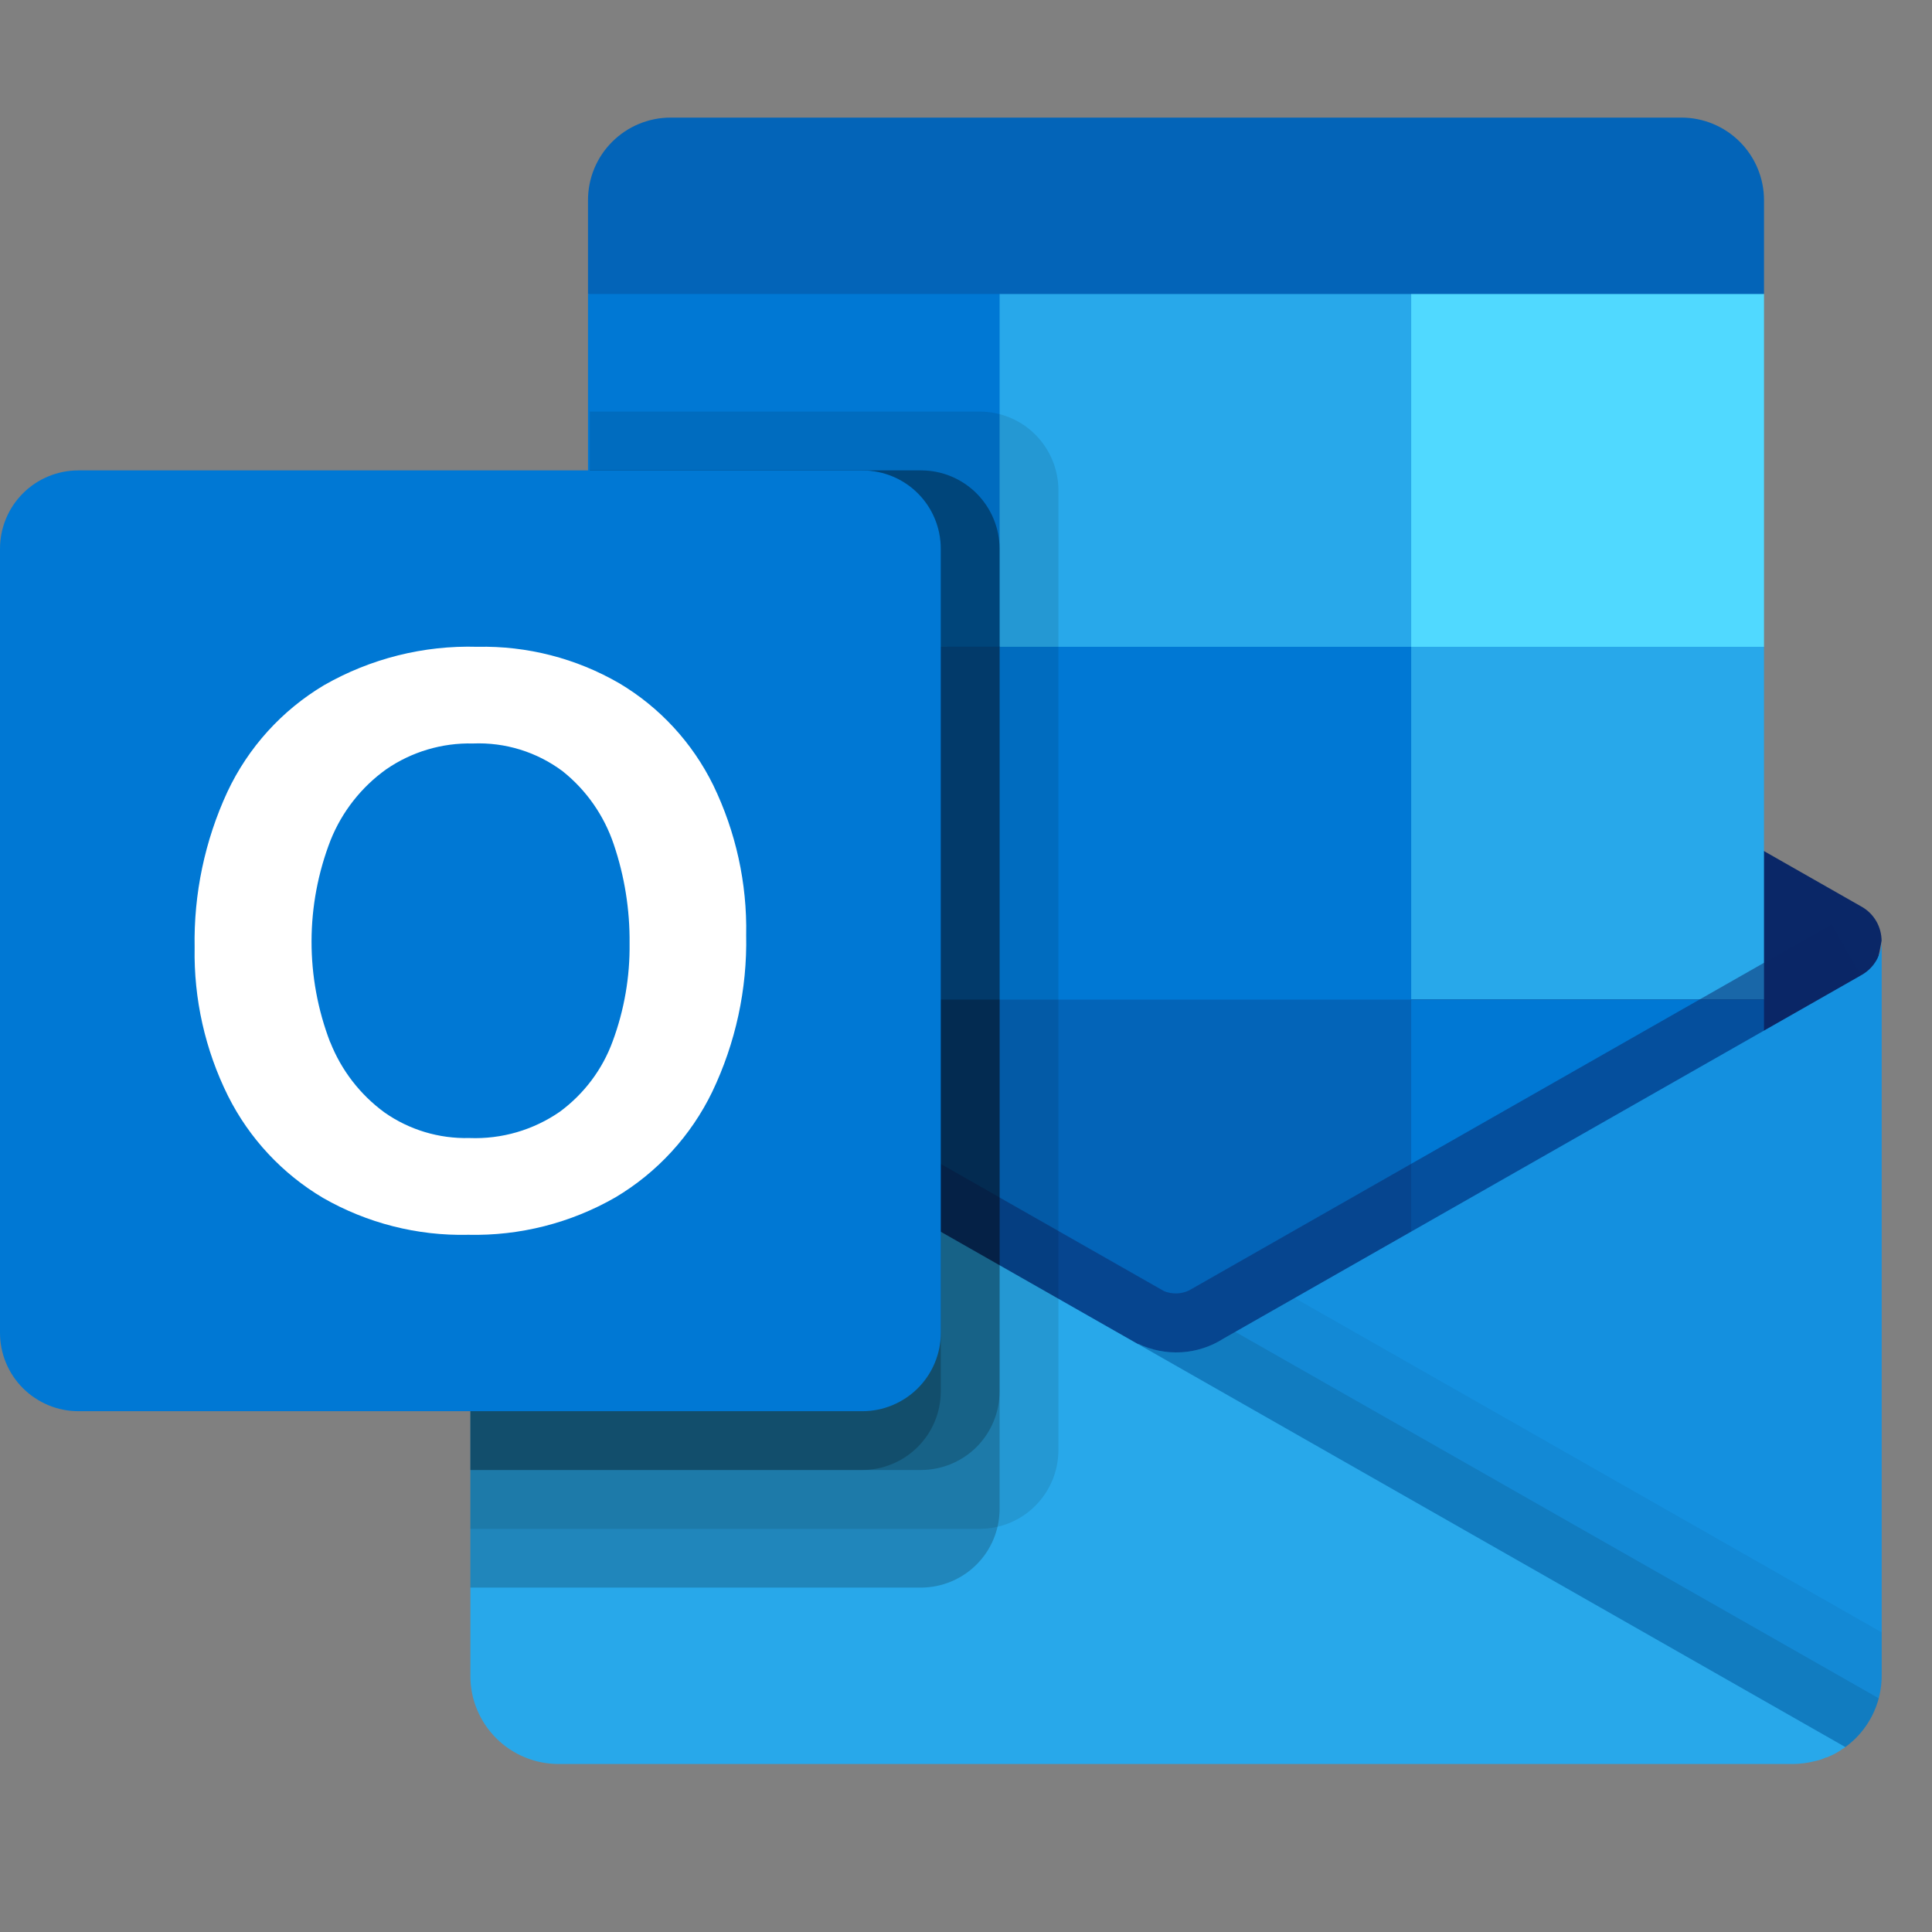 <?xml version="1.0" encoding="utf-8"?>
<svg xmlns="http://www.w3.org/2000/svg" fill="none" height="100%" overflow="visible" preserveAspectRatio="none" style="display: block;" viewBox="0 0 23 23" width="100%">
<rect x="0" y="0" width="23" height="23" fill="#808080" stroke="none"/>
<g id="Group 2">
<path d="M20.017 1.4H7.983C7.722 1.4 7.472 1.504 7.288 1.688C7.103 1.872 7 2.122 7 2.383V3.5L13.783 5.6L21 3.5V2.383C21 2.122 20.896 1.872 20.712 1.688C20.528 1.504 20.278 1.4 20.017 1.4Z" fill="#0364B8" id="Vector"/>
<path d="M22.155 12.183C22.257 11.861 22.339 11.532 22.4 11.2C22.399 11.118 22.378 11.038 22.337 10.967C22.296 10.896 22.237 10.837 22.166 10.796L22.157 10.791L22.155 10.79L14.568 6.468C14.535 6.446 14.501 6.427 14.466 6.41C14.321 6.338 14.162 6.3 14 6.3C13.838 6.3 13.678 6.338 13.533 6.41C13.498 6.427 13.464 6.446 13.431 6.467L5.845 10.79L5.842 10.792L5.833 10.796C5.763 10.837 5.704 10.896 5.663 10.967C5.621 11.038 5.6 11.118 5.6 11.2C5.66 11.532 5.742 11.861 5.845 12.183L13.889 18.067L22.155 12.183Z" fill="#0A2767" id="Vector_2"/>
<path d="M16.8 3.5H11.9L10.485 5.6L11.9 7.7L16.8 11.9H21V7.7L16.8 3.5Z" fill="#28A8EA" id="Vector_3"/>
<path d="M7 3.5H11.9V7.7H7V3.5Z" fill="#0078D4" id="Vector_4"/>
<path d="M16.8 3.5H21V7.7H16.8V3.5Z" fill="#50D9FF" id="Vector_5"/>
<path d="M16.8 11.9L11.9 7.7H7V11.9L11.9 16.1L19.482 17.337L16.8 11.9Z" fill="#0364B8" id="Vector_6"/>
<g id="Vector_7">
</g>
<path d="M11.9 7.7H16.8V11.9H11.9V7.7Z" fill="#0078D4" id="Vector_8"/>
<path d="M7 11.9H11.9V16.1H7V11.9Z" fill="#064A8C" id="Vector_9"/>
<path d="M16.8 11.9H21V16.1H16.8V11.9Z" fill="#0078D4" id="Vector_10"/>
<path d="M14.132 17.652L5.877 11.632L6.223 11.023C6.223 11.023 13.745 15.307 13.86 15.372C13.907 15.39 13.957 15.399 14.008 15.398C14.058 15.396 14.108 15.385 14.154 15.363L21.807 11.002L22.154 11.611L14.132 17.652Z" fill="#0A2767" id="Vector_11" opacity="0.5"/>
<path d="M22.167 11.604L22.158 11.609L22.155 11.611L14.569 15.933C14.418 16.03 14.245 16.087 14.066 16.098C13.887 16.109 13.709 16.074 13.547 15.996L16.189 19.539L21.966 20.797V20.8C22.101 20.703 22.21 20.575 22.286 20.427C22.361 20.279 22.401 20.116 22.401 19.95V11.2C22.401 11.282 22.379 11.362 22.338 11.433C22.297 11.504 22.238 11.563 22.167 11.604Z" fill="#1490DF" id="Vector_12"/>
<path d="M22.401 19.95V19.433L15.412 15.452L14.569 15.933C14.418 16.03 14.245 16.087 14.066 16.098C13.887 16.109 13.709 16.074 13.547 15.996L16.189 19.539L21.966 20.797V20.8C22.101 20.703 22.21 20.575 22.286 20.427C22.361 20.279 22.401 20.116 22.401 19.95Z" fill="black" id="Vector_13" opacity="0.05"/>
<path d="M22.366 20.218L14.705 15.855L14.569 15.932C14.418 16.029 14.245 16.086 14.066 16.097C13.887 16.109 13.709 16.074 13.547 15.996L16.189 19.539L21.966 20.797V20.8C22.162 20.658 22.303 20.452 22.366 20.219V20.218Z" fill="black" id="Vector_14" opacity="0.1"/>
<path d="M5.845 11.613V11.606H5.838L5.817 11.592C5.75 11.551 5.695 11.493 5.657 11.425C5.619 11.356 5.599 11.278 5.6 11.2V19.95C5.599 20.088 5.626 20.224 5.679 20.352C5.732 20.479 5.809 20.595 5.907 20.693C6.004 20.79 6.12 20.868 6.248 20.92C6.375 20.973 6.512 21 6.65 21H21.35C21.437 20.999 21.524 20.987 21.609 20.965C21.652 20.957 21.695 20.943 21.735 20.923C21.75 20.922 21.764 20.917 21.777 20.909C21.834 20.886 21.888 20.855 21.938 20.818C21.952 20.811 21.959 20.811 21.966 20.797L5.845 11.613Z" fill="#28A8EA" id="Vector_15"/>
<path d="M12.6 17.267V5.833C12.599 5.586 12.5 5.349 12.325 5.174C12.151 4.999 11.914 4.901 11.666 4.9H7.021V10.119L5.845 10.79L5.841 10.791L5.833 10.796C5.762 10.837 5.703 10.896 5.662 10.967C5.621 11.038 5.6 11.118 5.6 11.2V18.2H11.666C11.914 18.199 12.151 18.101 12.325 17.926C12.5 17.751 12.599 17.514 12.6 17.267Z" fill="black" id="Vector_16" opacity="0.1"/>
<path d="M11.9 17.966V6.533C11.899 6.285 11.8 6.049 11.626 5.874C11.451 5.699 11.214 5.6 10.966 5.6H7.021V10.119L5.845 10.789L5.841 10.791L5.833 10.796C5.762 10.837 5.703 10.896 5.662 10.966C5.621 11.037 5.6 11.118 5.6 11.2V18.9H10.966C11.214 18.899 11.451 18.8 11.626 18.625C11.8 18.451 11.899 18.214 11.9 17.966Z" fill="black" id="Vector_17" opacity="0.2"/>
<path d="M11.9 16.567V6.533C11.899 6.285 11.8 6.049 11.626 5.874C11.451 5.699 11.214 5.6 10.966 5.6H7.021V10.119L5.845 10.789L5.841 10.791L5.833 10.796C5.762 10.837 5.703 10.896 5.662 10.966C5.621 11.037 5.6 11.118 5.6 11.2V17.5H10.966C11.214 17.499 11.451 17.4 11.626 17.226C11.8 17.051 11.899 16.814 11.9 16.567Z" fill="black" id="Vector_18" opacity="0.2"/>
<path d="M11.2 16.567V6.533C11.199 6.285 11.1 6.049 10.925 5.874C10.751 5.699 10.514 5.6 10.267 5.6H7.021V10.119L5.845 10.789L5.841 10.791L5.833 10.796C5.762 10.837 5.703 10.896 5.662 10.966C5.621 11.037 5.6 11.118 5.6 11.2V17.5H10.267C10.514 17.499 10.751 17.4 10.925 17.226C11.1 17.051 11.199 16.814 11.2 16.567Z" fill="black" id="Vector_19" opacity="0.2"/>
<path d="M0.933 5.6H10.267C10.514 5.6 10.752 5.698 10.927 5.873C11.102 6.048 11.2 6.285 11.2 6.533V15.867C11.2 16.114 11.102 16.351 10.927 16.526C10.752 16.701 10.514 16.8 10.267 16.8H0.933C0.686 16.8 0.448 16.701 0.273 16.526C0.098 16.351 3.8147e-06 16.114 3.8147e-06 15.867L3.8147e-06 6.533C3.8147e-06 6.285 0.098 6.048 0.273 5.873C0.448 5.698 0.686 5.6 0.933 5.6Z" fill="#0078D4" id="Vector_20"/>
<path d="M2.707 9.427C2.955 8.899 3.355 8.457 3.856 8.158C4.411 7.84 5.043 7.681 5.683 7.7C6.275 7.687 6.859 7.837 7.372 8.134C7.855 8.421 8.243 8.843 8.491 9.347C8.76 9.903 8.895 10.514 8.883 11.132C8.896 11.777 8.757 12.416 8.479 12.998C8.226 13.52 7.826 13.957 7.327 14.254C6.795 14.56 6.188 14.714 5.574 14.7C4.969 14.714 4.371 14.562 3.846 14.261C3.36 13.973 2.967 13.551 2.714 13.046C2.442 12.498 2.306 11.893 2.317 11.282C2.305 10.643 2.438 10.008 2.707 9.427ZM3.932 12.408C4.064 12.742 4.288 13.032 4.578 13.244C4.873 13.451 5.227 13.557 5.588 13.548C5.972 13.563 6.35 13.453 6.666 13.234C6.953 13.022 7.172 12.731 7.294 12.396C7.432 12.023 7.5 11.628 7.495 11.231C7.499 10.829 7.435 10.43 7.306 10.05C7.191 9.709 6.981 9.407 6.699 9.182C6.392 8.952 6.014 8.835 5.63 8.851C5.262 8.842 4.9 8.95 4.597 9.159C4.301 9.371 4.072 9.663 3.936 10.001C3.635 10.775 3.633 11.633 3.931 12.409L3.932 12.408Z" fill="white" id="Vector_21"/>
<g id="Vector_22">
</g>
</g>
</svg>